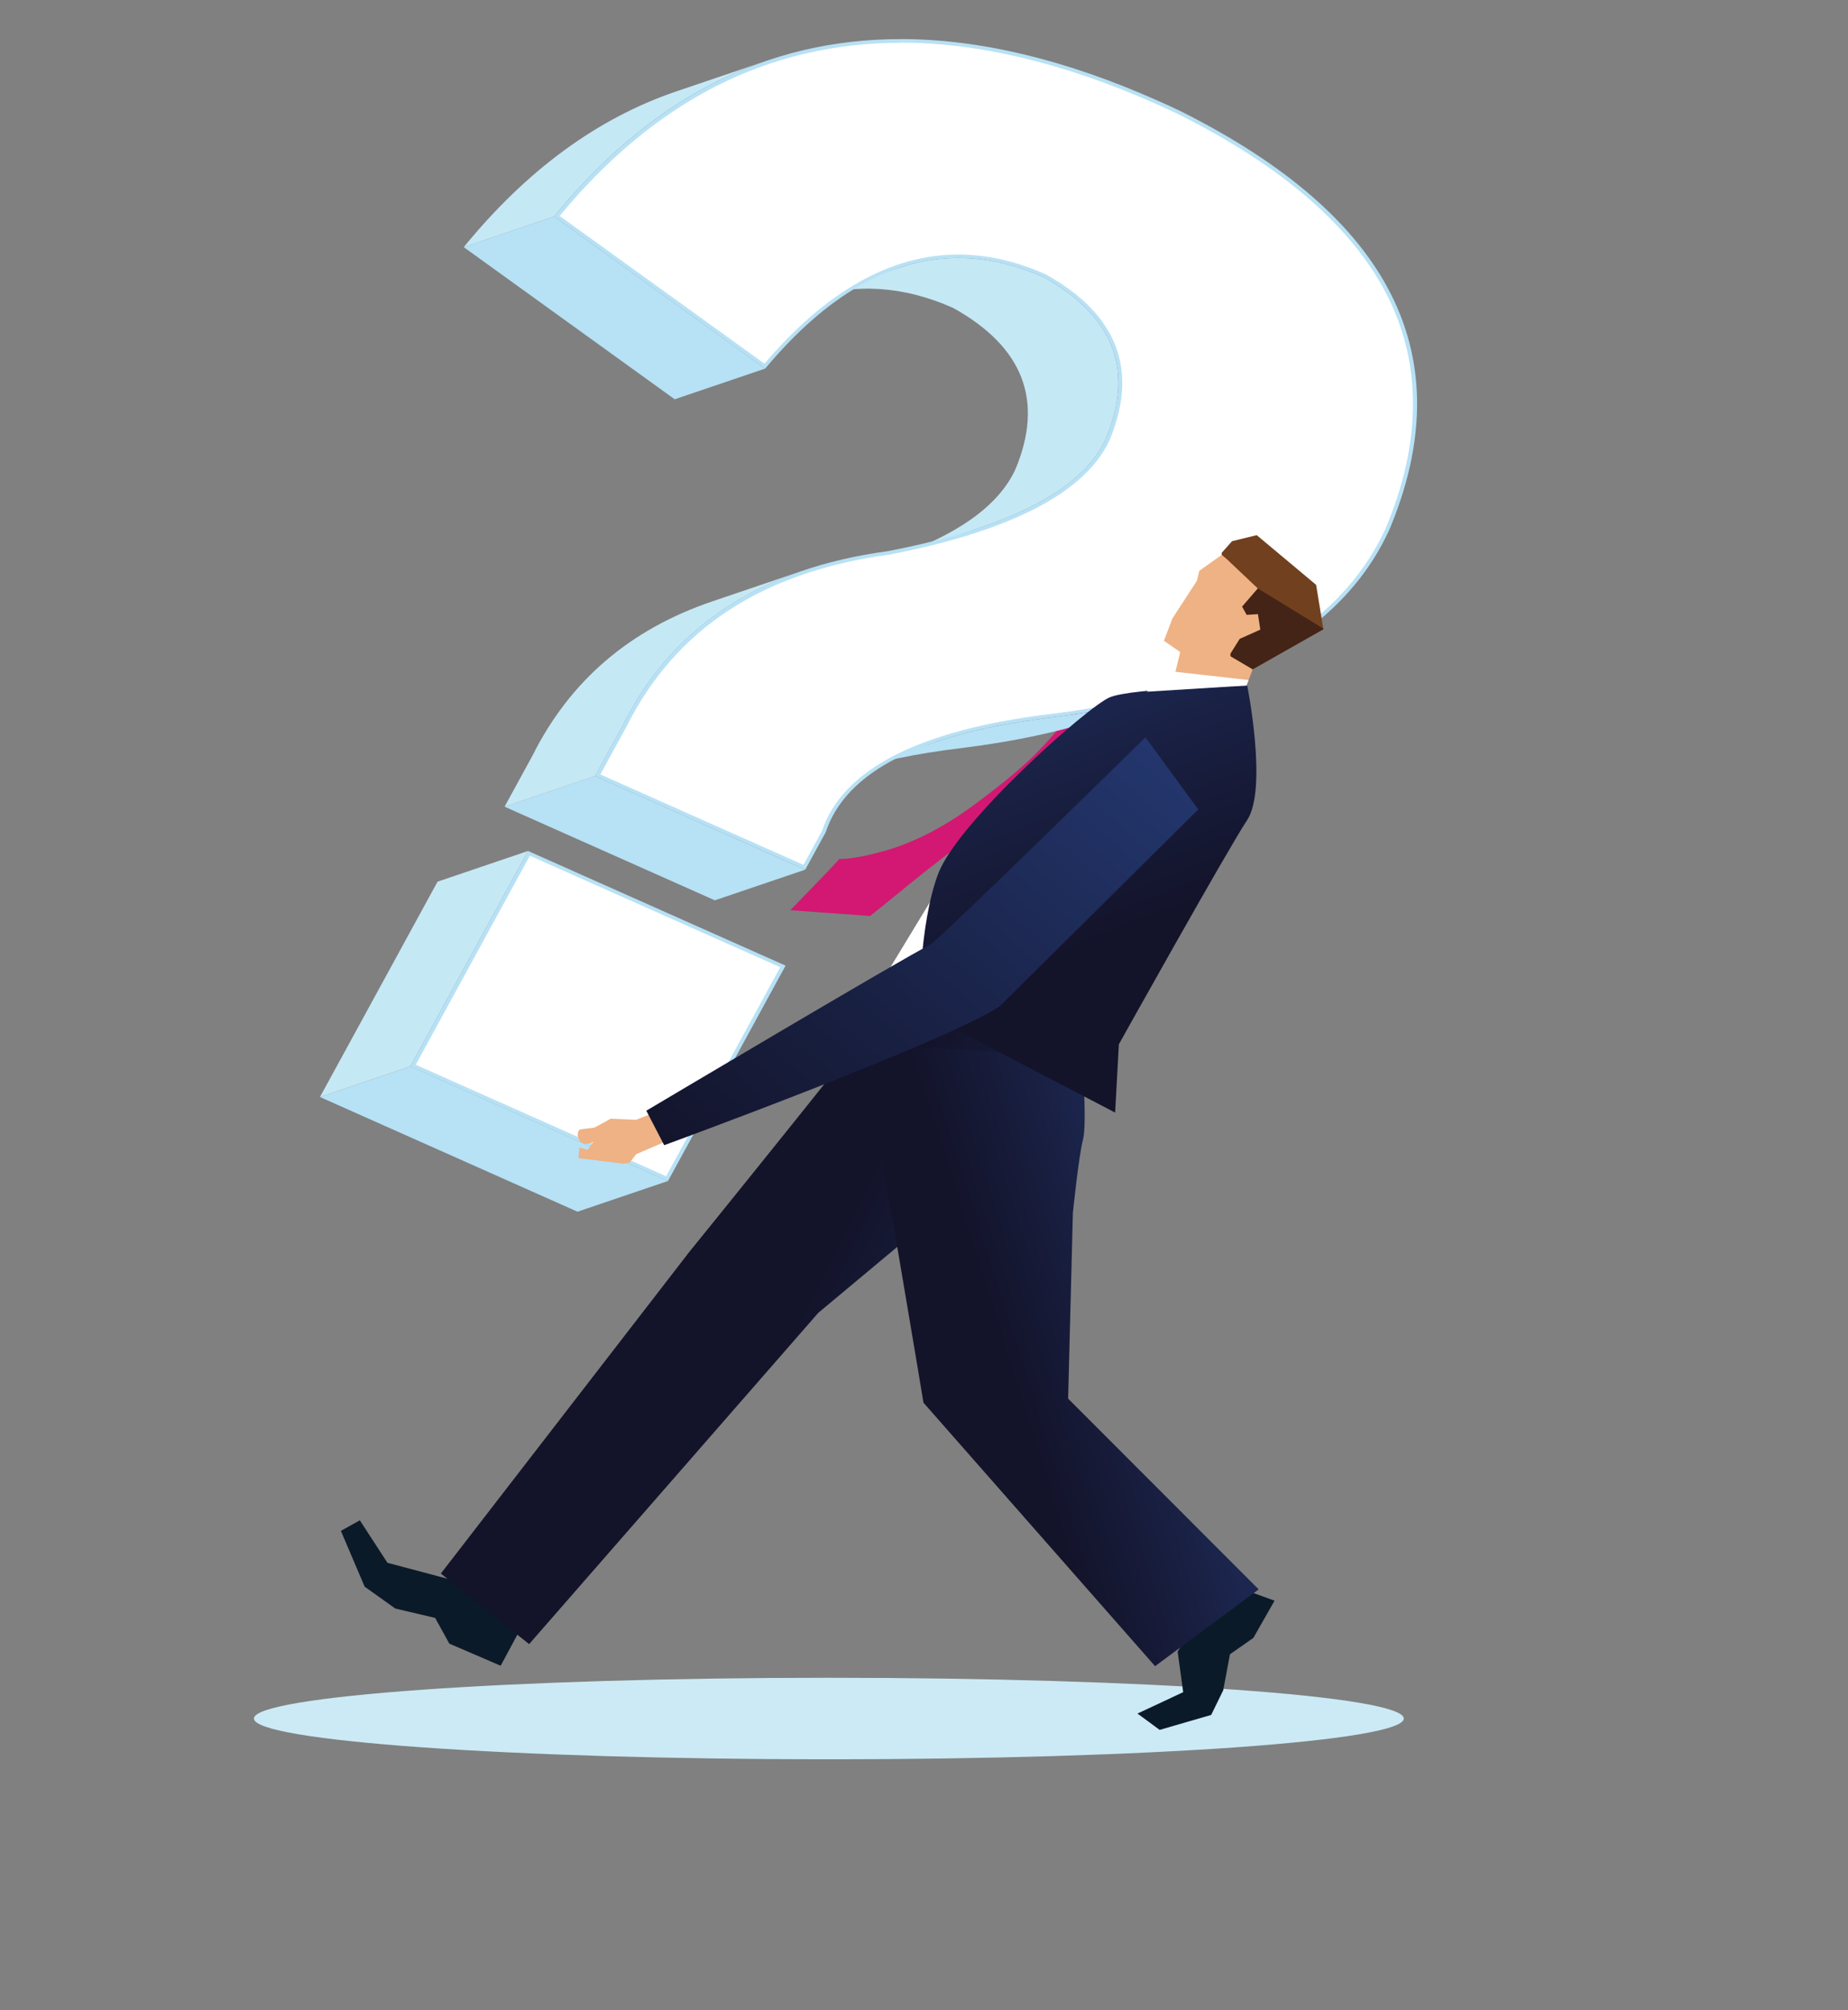 <?xml version="1.0" encoding="UTF-8"?><svg id="Layer_1" xmlns="http://www.w3.org/2000/svg" xmlns:xlink="http://www.w3.org/1999/xlink" viewBox="0 0 424 461"><rect x="0" y="0" width="424" height="461" fill="#808080" stroke="none"/><defs><style>.cls-1,.cls-2,.cls-3,.cls-4,.cls-5,.cls-6,.cls-7,.cls-8,.cls-9,.cls-10,.cls-11,.cls-12{fill:none;}.cls-13{fill:url(#linear-gradient);}.cls-2{clip-path:url(#clippath-8);}.cls-3{clip-path:url(#clippath-7);}.cls-4{clip-path:url(#clippath-6);}.cls-5{clip-path:url(#clippath-9);}.cls-6{clip-path:url(#clippath-5);}.cls-14{fill:#eeb284;}.cls-15{fill:#fff;}.cls-16{fill:#b7e1f5;}.cls-17{fill:#cbeaf5;}.cls-18{fill:#d21872;}.cls-19{fill:#c5e8f5;}.cls-20{fill:#0b1a28;}.cls-21{fill:#442416;}.cls-22{fill:#71401f;}.cls-7{clip-path:url(#clippath-13);}.cls-8{clip-path:url(#clippath-14);}.cls-9{clip-path:url(#clippath-12);}.cls-10{clip-path:url(#clippath-11);}.cls-11{clip-path:url(#clippath-10);}.cls-23{fill:url(#linear-gradient-3);}.cls-24{fill:url(#linear-gradient-4);}.cls-25{fill:url(#linear-gradient-2);}.cls-12{clip-path:url(#clippath);}</style><clipPath id="clippath"><rect class="cls-1" x="-367.79" y="-80.19" width="792" height="541.36"/></clipPath><clipPath id="clippath-1"><rect class="cls-1" x="-367.79" y="-80.19" width="792" height="541.36"/></clipPath><clipPath id="clippath-5"><rect class="cls-1" x="31.36" y="8.97" width="320.67" height="394.5"/></clipPath><clipPath id="clippath-6"><rect class="cls-1" x="58.25" y="8.97" width="266.88" height="394.5"/></clipPath><clipPath id="clippath-7"><rect class="cls-1" x="31.36" y="8.97" width="320.67" height="394.5"/></clipPath><clipPath id="clippath-8"><path class="cls-1" d="m157.73,287.66l-56.58,73.22,20.25,16.18,66.33-75.96,31.29-26.12s11.19-8.76,14.72-10.82c3.53-2.06,9.53-10.65,9.53-10.65l-29.66-36.17c-8.88,12.34-55.89,70.31-55.89,70.31"/></clipPath><linearGradient id="linear-gradient" x1="7216.81" y1="515.98" x2="7217.84" y2="515.98" gradientTransform="translate(474960.78 271628) rotate(-154.34) scale(75.57)" gradientUnits="userSpaceOnUse"><stop offset="0" stop-color="#23366d"/><stop offset=".57" stop-color="#192043"/><stop offset="1" stop-color="#131329"/></linearGradient><clipPath id="clippath-9"><rect class="cls-1" x="31.36" y="8.97" width="320.67" height="394.5"/></clipPath><clipPath id="clippath-10"><path class="cls-1" d="m197.53,239.49c3.1,14.36,14.35,82.2,14.35,82.2l53.14,60.43,23.77-17.61-43.72-43.75,1.09-42.61s1.35-13.16,2.32-16.8c.97-3.64-.19-19-.19-19l-50.76-2.86Z"/></clipPath><linearGradient id="linear-gradient-2" x1="7242.02" y1="595.85" x2="7243.05" y2="595.85" gradientTransform="translate(438512.42 -100445.81) rotate(162.35) scale(61.88)" xlink:href="#linear-gradient"/><clipPath id="clippath-11"><path class="cls-1" d="m254.64,159.91c-5.21,2.18-34.88,28.67-39.36,40.41-4.48,11.74-4.34,31.41-4.34,31.41l44.91,23.43.86-15.67s24.67-44.21,29.43-51.41c4.76-7.2.02-30.85.02-30.85,0,0-26.31.51-31.52,2.69"/></clipPath><linearGradient id="linear-gradient-3" x1="7099.74" y1="488.91" x2="7100.67" y2="488.91" gradientTransform="translate(-303475.06 -650695.14) rotate(68.92) scale(100.92 -100.92)" xlink:href="#linear-gradient"/><clipPath id="clippath-12"><rect class="cls-1" x="31.36" y="8.97" width="320.67" height="394.5"/></clipPath><clipPath id="clippath-13"><path class="cls-1" d="m213.36,216.69c-5.64,2.73-65.07,38.04-65.07,38.04l4.1,7.91s65.22-23.85,77.04-31.91l45.49-45.1-12.12-16.53s-47.53,46.67-49.44,47.59"/></clipPath><linearGradient id="linear-gradient-4" x1="7095.17" y1="595.59" x2="7096.16" y2="595.59" gradientTransform="translate(-636268.74 877308.8) rotate(-49.23) scale(152.19 -152.21)" gradientUnits="userSpaceOnUse"><stop offset="0" stop-color="#131329"/><stop offset=".39" stop-color="#181f40"/><stop offset="1" stop-color="#23366d"/></linearGradient><clipPath id="clippath-14"><rect class="cls-1" x="31.36" y="8.97" width="320.67" height="394.5"/></clipPath></defs><g class="cls-12"><polygon class="cls-15" points="214.64 204.8 195.75 235.89 238.49 242.91 214.64 204.8"/><g class="cls-6"><path class="cls-18" d="m270.51,158.46c1.5-.84-18.99-5.26-29.58,19.24-3.76,10.11-8.55,7.3-18.62,14.52-8.25,5.91-17.75,13.97-22.67,17.85l-18.32-1.32s10.96-11.21,11.23-11.75c0,0,3.06.19,9.83-1.71,6.52-1.73,13.76-5.23,21.3-10.84,8.62-6.42,14.16-11.03,20.04-18.41,5.59-7.24,18.28-11.01,26.25-8.48.2.28.37.58.53.9"/><path class="cls-19" d="m239.47,63.59c-11.42-5.08-22.52-5.79-33.32-2.13l-20.76,7.04c10.79-3.66,21.9-2.95,33.32,2.13,16.1,8.96,20.84,21.28,14.25,37.04-1.94,4.19-5.29,7.97-10.04,11.35-1.19.84-2.47,1.66-3.83,2.46-2.05,1.19-4.29,2.32-6.74,3.4-2.44,1.08-5.09,2.1-7.93,3.06h0s0,0,0,0l20.76-7.04c15.15-5.14,24.66-11.89,28.54-20.27,6.58-15.76,1.84-28.09-14.25-37.04"/><path class="cls-16" d="m241.31,164.53c-10.38,1.24-19.24,3.11-26.57,5.59l-20.76,7.04c7.34-2.49,16.19-4.35,26.57-5.59,12.46-1.54,23.53-3.94,33.2-7.22l20.76-7.04c-9.67,3.28-20.74,5.69-33.2,7.22"/><polygon class="cls-16" points="175.56 84.53 154.8 91.57 106.4 56.68 127.16 49.64 175.56 84.53"/><path class="cls-19" d="m155.26,20.93c-18.14,6.15-34.42,18.07-48.86,35.75l20.76-7.04c14.44-17.68,30.72-29.6,48.86-35.75l-20.76,7.04Z"/></g><g class="cls-4"><polygon class="cls-16" points="184.77 199.44 164.01 206.48 115.77 185.01 136.53 177.96 184.77 199.44"/><path class="cls-15" d="m137.14,177.78l6.25-11.45c11.19-22.32,31.49-35.61,60.34-39.52,27.96-5.38,44.91-14.14,50.42-26.03,6.64-15.89,1.78-28.52-14.43-37.54-6.7-2.99-13.36-4.49-19.83-4.49-15.36,0-30.3,8.48-44.41,25.19l-47.7-34.38c21.89-26.67,48.42-40.19,78.83-40.19,18.04,0,37.86,4.75,58.91,14.12,1.65.74,3.35,1.52,5.04,2.32,24.12,12.06,40.37,26.22,48.28,42.09,7.9,15.84,7.72,33.85-.54,53.52-10.79,23.36-36.72,37.74-77.06,42.71-29.99,3.59-47.57,12.54-52.23,26.61l-4.46,8.15-47.42-21.11Z"/><path class="cls-16" d="m206.62,9.78c17.96,0,37.71,4.74,58.7,14.08,1.65.74,3.35,1.51,5.01,2.31,24.04,12.02,40.23,26.12,48.1,41.9,7.86,15.74,7.67,33.65-.54,53.19-5.36,11.6-14.51,21.05-27.18,28.09-12.73,7.06-29.39,11.9-49.52,14.38-30.14,3.61-47.84,12.63-52.59,26.83l-4.25,7.79-46.6-20.74,6.07-11.11c5.56-11.09,13.42-20.01,23.36-26.52,9.95-6.51,22.27-10.8,36.62-12.75h.03s.03,0,.03,0c28.09-5.41,45.15-14.25,50.72-26.29,6.72-16.08,1.8-28.87-14.62-38.01l-.04-.02-.04-.02c-6.73-3-13.46-4.51-20-4.51-15.41,0-30.37,8.42-44.48,25.02l-46.99-33.87c10.81-13.1,22.81-23.07,35.68-29.66,13.04-6.67,27.35-10.06,42.53-10.06h0Zm0-.81c-30.83,0-57.32,13.56-79.46,40.67l48.4,34.89c14.16-16.91,28.94-25.37,44.33-25.37,6.42,0,12.95,1.48,19.58,4.43,16.1,8.96,20.84,21.28,14.25,37.04-5.47,11.81-22.16,20.41-50.06,25.78-29.14,3.95-49.38,17.2-60.68,39.74l-6.45,11.81,48.24,21.47,4.69-8.59c4.63-13.96,21.9-22.73,51.85-26.32,40.7-5.01,66.51-19.33,77.43-42.96,16.69-39.73.71-71.77-47.96-96.11-1.7-.81-3.37-1.58-5.05-2.32-21.22-9.44-40.92-14.17-59.12-14.17"/></g><g class="cls-3"><path class="cls-19" d="m163.4,137.93c-18.86,6.4-32.59,18.15-41.18,35.27l-6.45,11.81,20.76-7.04,6.45-11.81c8.58-17.12,22.32-28.87,41.18-35.27l-20.76,7.04Z"/><polygon class="cls-19" points="94.17 244.55 73.41 251.59 100.39 202.2 121.15 195.16 94.17 244.55"/><polygon class="cls-16" points="153.26 270.85 132.5 277.89 73.41 251.59 94.17 244.55 153.26 270.85"/><polygon class="cls-15" points="94.78 244.37 121.36 195.7 179.63 221.64 153.05 270.31 94.78 244.37"/><path class="cls-16" d="m121.57,196.25l57.45,25.57-26.18,47.94-57.45-25.57,26.18-47.94Zm-.42-1.09l-26.98,49.4,59.09,26.3,26.98-49.4-59.09-26.3Z"/><path class="cls-17" d="m190.17,403.48c-72.85,0-131.91-4.19-131.91-9.35s59.06-9.35,131.91-9.35,131.91,4.19,131.91,9.35-59.06,9.35-131.91,9.35"/><polygon class="cls-20" points="120.12 372.26 114.87 382.02 103.09 376.95 99.84 371.05 90.69 368.9 83.67 363.89 78.21 351.09 82.56 348.67 88.89 358.41 109.11 363.78 120.12 372.26"/><polygon class="cls-20" points="279.97 362.58 292.43 367.1 287.57 375.63 282.2 379.39 280.65 387.65 277.89 393.3 266.07 396.73 260.98 392.99 271.47 388.08 270.2 378.79 279.97 362.58"/></g><g class="cls-2"><polygon class="cls-13" points="313.74 247.28 127.8 168.27 30.7 347.12 216.64 426.13 313.74 247.28"/></g><g class="cls-5"><polygon class="cls-14" points="287.42 153.49 281.99 144.23 271.34 147.35 268.44 159.09 282.5 166.34 287.42 153.49"/><polygon class="cls-22" points="280.29 126.8 282.67 124.12 288.34 122.73 301.97 134.13 303.63 144.31 287.42 153.49 282.36 150.51 280.29 126.8"/><polygon class="cls-21" points="281.44 139.93 282.36 150.51 287.42 153.49 303.63 144.31 303.62 144.17 288.58 134.95 281.44 139.93"/><polygon class="cls-14" points="280.3 127.25 275.16 130.92 274.62 133.19 268.99 141.85 267.05 146.95 273.33 151.32 282.06 150.3 284.43 146.52 289.16 144.4 288.62 140.85 286.03 141.01 284.98 139.12 288.58 134.95 281.44 128.2 280.3 127.25"/></g><g class="cls-11"><polygon class="cls-25" points="280.4 216.16 150.94 252.6 205.92 405.44 335.38 369 280.4 216.16"/></g><g class="cls-10"><polygon class="cls-23" points="280.54 133.45 328.05 242.5 221.15 278.94 173.64 169.89 280.54 133.45"/></g><g class="cls-9"><polygon class="cls-15" points="286.47 155.96 269.68 154.07 263.08 158.64 285.99 157.22 286.47 155.96"/><path class="cls-14" d="m153.44,261.49l-7.44,3.19s-.24.31-.57.7l-.28.34c-.25.31-.53.64-.78.92l-.02.03-1.3.19-10.17-1.26c.29-.27.52-.24.73-.43.14-.14.24-.24.29-.26.17-.11,2.12-2.86,2.24-3.04-.12.07-1.35.78-2.61.29-1.41-1.04-1.07-3-.4-3.13.69-.13,3.08-.38,3.08-.38.49-.15,3.89-2.08,3.89-2.08l5.82.25,4.81-1.88,2.71,6.54Z"/></g><g class="cls-7"><polygon class="cls-24" points="95.99 222.76 202.29 113.71 327.22 208.99 220.93 318.05 95.99 222.76"/></g><g class="cls-8"><polygon class="cls-14" points="136.14 265.35 145.15 265.72 144.37 266.65 144.35 266.67 143.05 266.86 132.72 265.58 132.95 263.2 134.82 263.71 136.14 265.35"/></g></g></svg>